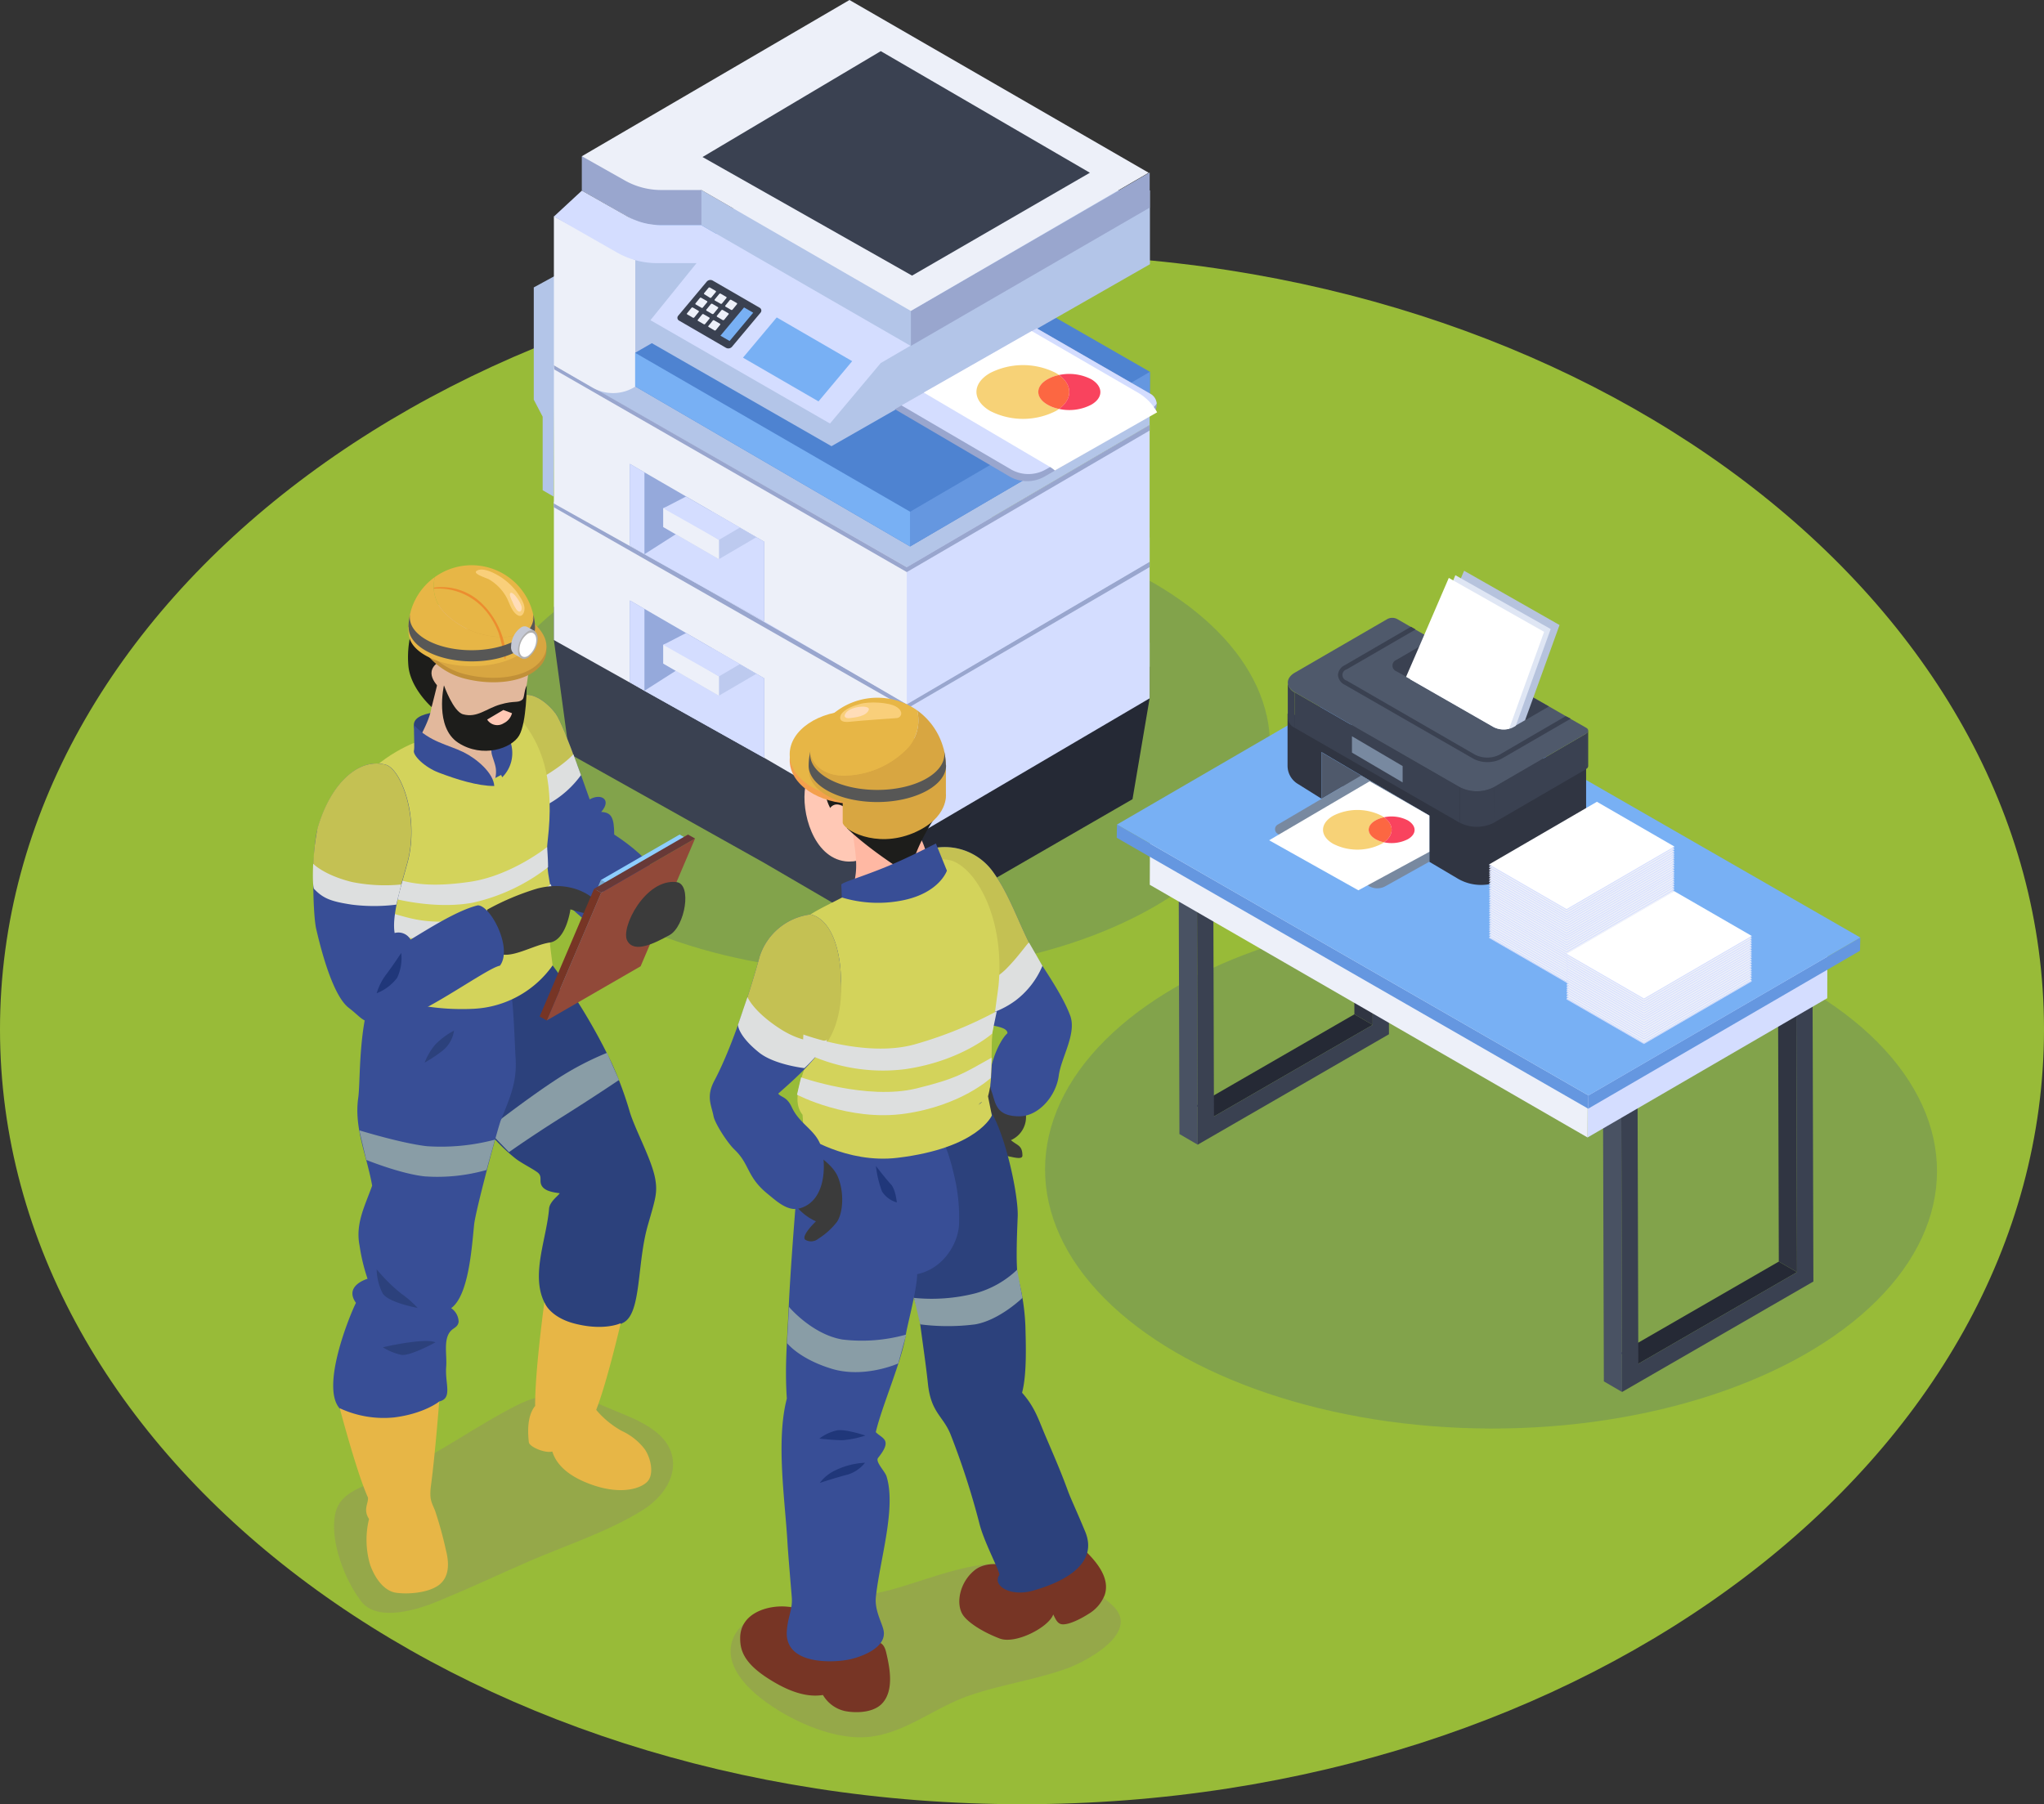 <svg xmlns="http://www.w3.org/2000/svg" viewBox="0 0 386 340.8"><rect x="0" y="0" width="386" height="340.8" fill="#333333" stroke="none"/><defs><style>.cls-1{isolation:isolate;}.cls-2{fill:#98bb38;}.cls-3{mix-blend-mode:multiply;opacity:0.18;}.cls-4{fill:#1a3aa0;}.cls-5{fill:#b3c5e8;}.cls-6{fill:#252935;}.cls-7{fill:#3a4151;}.cls-8{fill:#d4ddff;}.cls-9{fill:#edf0f9;}.cls-10{fill:#95a9db;}.cls-11{fill:#bdcaef;}.cls-12{fill:#99a6ce;}.cls-13{fill:#4e83d1;}.cls-14{fill:#78b0f4;}.cls-15{fill:#6597e0;}.cls-16{fill:#fff;}.cls-17{fill:#f7d277;}.cls-18{fill:#fc6742;}.cls-19{fill:#f9435e;}.cls-20{fill:#8e7b72;opacity:0.3;}.cls-21{fill:#3b3b3b;}.cls-22{fill:#773525;}.cls-23{fill:#384e96;}.cls-24{fill:#c4c153;}.cls-25{fill:#dddfdf;}.cls-26{fill:#ffc8b5;}.cls-27{fill:#ffb8a3;}.cls-28{fill:#1d1d1b;}.cls-29{fill:#d3d35b;}.cls-30{fill:#2c417c;}.cls-31{fill:#899da6;}.cls-32{fill:#20377a;}.cls-33{fill:#d8a641;}.cls-34{fill:#f4a04d;}.cls-35{fill:#e7b646;}.cls-36{fill:#575756;}.cls-37{fill:#f9cf7a;}.cls-38{fill:#ffddb8;}.cls-39{fill:#2d427a;}.cls-40{fill:#e2b89c;}.cls-41{fill:#c19038;}.cls-42{fill:#ec8d2f;}.cls-43{fill:#ff8212;}.cls-44{fill:#c5c9d5;}.cls-45{fill:#b1b1b2;}.cls-46{fill:#78a8cd;}.cls-47{fill:#8eceff;}.cls-48{fill:#914939;}.cls-49{fill:#683937;}.cls-50{fill:#303542;}.cls-51{fill:#d61313;}.cls-52{fill:#495263;}.cls-53{fill:#dc0505;}.cls-54{fill:#4f596b;}.cls-55{fill:#7889a0;}.cls-56{fill:#b6c3dd;}.cls-57{fill:#dfe6f4;}</style></defs><g class="cls-1"><g id="Capa_2" data-name="Capa 2"><g id="Capa_1-2" data-name="Capa 1"><path class="cls-2" d="M193,340.8C86.42,340.8,0,275.27,0,194.43S86.42,48.05,193,48.05s193,65.54,193,146.38S299.59,340.8,193,340.8"></path><g class="cls-3"><ellipse class="cls-4" cx="165.37" cy="140.64" rx="43.14" ry="74.47" transform="translate(24.27 305.61) rotate(-89.84)"></ellipse></g><polygon class="cls-5" points="104.88 52.06 100.8 54.29 100.8 75.49 102.48 78.71 102.48 92.6 104.53 93.79 104.88 52.06"></polygon><polygon class="cls-6" points="217.1 125.93 217.1 131.91 213.87 150.96 168.55 177.13 171.24 158.63 171.24 152.78 217.1 125.93"></polygon><polygon class="cls-7" points="171.24 151.55 171.24 158.85 168.55 177.13 144.31 162.99 107.5 142.37 104.6 120.9 104.6 114.6 171.24 151.55"></polygon><polygon class="cls-8" points="115.88 121.13 171.24 152.78 217.1 125.93 217.1 121.4 116.65 108.59 115.88 121.13"></polygon><polygon class="cls-8" points="217.1 106.08 217.1 131.91 171.24 158.85 171.24 132.93 217.1 106.08"></polygon><polygon class="cls-9" points="171.24 131.7 171.24 158.85 144.31 143.14 104.6 120.9 104.6 94.75 171.24 131.7"></polygon><polygon class="cls-8" points="115.88 101.28 171.24 132.93 217.1 106.08 217.1 101.55 116.65 88.75 115.88 101.28"></polygon><polygon class="cls-10" points="144.31 128.12 144.31 143.14 121.7 130.48 118.95 128.86 118.95 113.42 121.7 115.01 144.31 128.12"></polygon><polygon class="cls-8" points="121.7 115.01 121.7 130.48 118.95 128.86 118.95 113.42 121.7 115.01"></polygon><polygon class="cls-8" points="121.7 130.48 134.39 122.38 144.31 128.12 144.31 143.14 121.7 130.48"></polygon><polygon class="cls-11" points="142.83 127.28 135.78 131.4 135.75 131.42 125.25 125.34 125.25 121.81 127.63 122.86 135.26 126.22 139.7 125.46 142.83 127.28"></polygon><polygon class="cls-9" points="135.78 127.76 135.78 131.4 135.75 131.42 125.25 125.34 125.25 121.81 125.59 121.63 127.63 122.86 135.78 127.76"></polygon><polygon class="cls-8" points="139.7 125.46 135.78 127.76 125.25 121.81 125.59 121.63 129.55 119.58 139.7 125.46"></polygon><polygon class="cls-12" points="104.6 94.75 171.24 132.93 217.1 106.08 217.1 107.12 171.25 133.86 104.56 95.8 104.6 94.75"></polygon><polygon class="cls-8" points="217.1 80.29 217.1 106.12 171.24 133.05 171.24 107.14 217.1 80.29"></polygon><polygon class="cls-9" points="171.24 105.91 171.24 133.05 144.31 117.35 104.6 95.11 104.6 68.96 171.24 105.91"></polygon><polygon class="cls-5" points="109.45 71.81 171.24 107.14 217.1 80.29 217.1 75.76 116.65 62.95 109.45 71.81"></polygon><polygon class="cls-10" points="144.31 102.32 144.31 117.35 121.7 104.69 118.95 103.06 118.95 87.62 121.7 89.22 144.31 102.32"></polygon><polygon class="cls-8" points="121.7 89.22 121.7 104.69 118.95 103.06 118.95 87.62 121.7 89.22"></polygon><polygon class="cls-8" points="121.7 104.69 134.39 96.59 144.31 102.32 144.31 117.35 121.7 104.69"></polygon><polygon class="cls-11" points="142.83 101.48 135.78 105.61 135.75 105.62 125.25 99.55 125.25 96.02 127.63 97.07 135.26 100.43 139.7 99.67 142.83 101.48"></polygon><polygon class="cls-9" points="135.78 101.97 135.78 105.61 135.75 105.62 125.25 99.55 125.25 96.02 125.59 95.84 127.63 97.07 135.78 101.97"></polygon><polygon class="cls-8" points="139.7 99.67 135.78 101.97 125.25 96.02 125.59 95.84 129.55 93.79 139.7 99.67"></polygon><polygon class="cls-12" points="104.6 68.96 171.24 107.14 217.1 80.29 217.1 81.33 171.25 108.06 104.67 69.79 104.6 68.96"></polygon><polygon class="cls-13" points="217.16 70.23 217.1 76.75 171.87 103.22 119.94 72.98 119.94 38.1 184.51 51.48 217.16 70.23"></polygon><polygon class="cls-5" points="143.87 52.85 119.94 66.64 119.94 42.29 143.87 52.85"></polygon><polygon class="cls-5" points="122.83 60.44 122.83 64.67 157.02 84.28 217.16 49.91 217.16 35.97 140.79 35.97 131.54 49.66 122.83 60.44"></polygon><path class="cls-9" d="M104.6,40.86V69l7.26,4.2a7.78,7.78,0,0,0,8-.11l.11-.07V49.12Z"></path><polygon class="cls-5" points="217.1 32.63 217.1 39.23 171.93 65.33 132.41 42.51 132.37 42.49 121.35 42.49 109.89 35.96 109.89 29.51 111.95 30.68 121.19 35.89 132.46 35.89 172.02 58.73 217.1 32.63"></polygon><path class="cls-12" d="M132.46,35.89v6.6l-.05,0,0,0h-8.19a10.71,10.71,0,0,1-5.3-1.4l-9-5.13V29.51Z"></path><polygon class="cls-12" points="172.02 58.73 172.02 65.33 217.1 39.23 217.1 32.63 172.02 58.73"></polygon><path class="cls-9" d="M109.88,29.51,118,34.09a13.94,13.94,0,0,0,6.86,1.8h7.59L172,58.73l44.92-26.1L160.42,0Z"></path><polygon class="cls-7" points="132.67 29.66 166.33 9.66 205.82 32.63 172.24 52.06 132.67 29.66"></polygon><path class="cls-8" d="M109.89,36l-5.29,4.9,11.92,6.8a15.25,15.25,0,0,0,7.55,2h7.47l-8.71,10.78L156.74,80l9.58-11.42,5.61-3.27L132.41,42.51h-7.72a12.81,12.81,0,0,1-6.25-1.66Z"></path><path class="cls-7" d="M137.1,65.7l-8.86-5.14a.6.6,0,0,1-.15-.94l5.4-6.45A.91.91,0,0,1,134.6,53l8.86,5.13a.61.61,0,0,1,.15.95l-5.4,6.45A.92.92,0,0,1,137.1,65.7Z"></path><polygon class="cls-14" points="154.57 75.82 140.31 67.56 146.68 59.96 160.93 68.22 154.57 75.82"></polygon><path class="cls-9" d="M134,56.2,133,55.58a.16.16,0,0,1,0-.24l.82-1a.23.23,0,0,1,.28,0l1.06.61a.16.16,0,0,1,0,.24l-.82,1A.23.23,0,0,1,134,56.2Z"></path><path class="cls-9" d="M136.09,57.38,135,56.77a.15.15,0,0,1,0-.24l.82-1a.22.22,0,0,1,.27-.06l1.07.62a.15.15,0,0,1,0,.23l-.81,1A.23.23,0,0,1,136.09,57.38Z"></path><path class="cls-9" d="M138.08,58.54,137,57.92a.15.15,0,0,1,0-.23l.81-1a.23.23,0,0,1,.28-.05l1.06.61a.16.16,0,0,1,0,.24l-.82,1A.23.23,0,0,1,138.08,58.54Z"></path><path class="cls-9" d="M132.44,58.12l-1.07-.62a.15.15,0,0,1,0-.23l.81-1a.23.23,0,0,1,.28,0l1.06.61a.15.15,0,0,1,0,.24l-.82,1A.22.22,0,0,1,132.44,58.12Z"></path><path class="cls-9" d="M134.48,59.3l-1.06-.61a.16.16,0,0,1,0-.24l.82-1a.23.23,0,0,1,.28-.06l1.06.62a.16.16,0,0,1,0,.24l-.82,1A.23.23,0,0,1,134.48,59.3Z"></path><path class="cls-9" d="M136.48,60.46l-1.07-.62a.15.15,0,0,1,0-.23l.81-1a.23.23,0,0,1,.28-.05l1.06.62a.14.14,0,0,1,0,.23l-.81,1A.25.25,0,0,1,136.48,60.46Z"></path><path class="cls-9" d="M130.83,60l-1.06-.62a.14.14,0,0,1,0-.23l.81-1a.23.23,0,0,1,.28-.05l1.07.62a.15.15,0,0,1,0,.23l-.81,1A.23.23,0,0,1,130.83,60Z"></path><path class="cls-9" d="M132.87,61.22l-1.06-.61a.16.16,0,0,1,0-.24l.81-1a.23.23,0,0,1,.28,0l1.06.61a.16.16,0,0,1,0,.24l-.82,1A.22.22,0,0,1,132.87,61.22Z"></path><path class="cls-9" d="M134.87,62.38l-1.06-.62a.14.14,0,0,1,0-.23l.81-1a.23.23,0,0,1,.28,0l1.07.62a.15.15,0,0,1,0,.23l-.81,1A.23.23,0,0,1,134.87,62.38Z"></path><polygon class="cls-14" points="137.78 64.41 136.05 63.41 140.51 58.07 142.24 59.07 137.78 64.41"></polygon><polygon class="cls-15" points="171.87 103.22 171.87 96.66 217.16 70.23 217.16 76.75 171.87 103.22"></polygon><polygon class="cls-14" points="171.87 96.66 119.94 66.64 119.94 72.98 171.87 103.22 171.87 96.66"></polygon><path class="cls-12" d="M217.27,78.46,197.29,90a6.64,6.64,0,0,1-6.65,0L169,77.3l1.28-.73L195.75,62,217.27,74.4a2.35,2.35,0,0,1,0,4.06Z"></path><path class="cls-8" d="M218.43,76.21a2.31,2.31,0,0,1-.89.92l-20,11.52a6.62,6.62,0,0,1-6.65,0L170.23,76.57,195.75,62,217.27,74.4A2.33,2.33,0,0,1,218.43,76.21Z"></path><path class="cls-16" d="M218.52,77.88l-19.31,11a6.31,6.31,0,0,0-1-.73l-23.76-14,20.38-11.62,20.07,11.64A9.67,9.67,0,0,1,218.52,77.88Z"></path><path class="cls-17" d="M200,77.24a5.16,5.16,0,0,1-.6.39,13.64,13.64,0,0,1-12.41,0c-3.44-2-3.47-5.2,0-7.18a13.71,13.71,0,0,1,12.41,0c.21.12.41.25.61.39a7,7,0,0,0-2.19.8c-2.29,1.32-2.27,3.48,0,4.8A6.74,6.74,0,0,0,200,77.24Z"></path><path class="cls-18" d="M200,77.24a6.74,6.74,0,0,1-2.19-.8c-2.3-1.32-2.32-3.48,0-4.8a7,7,0,0,1,2.19-.8C202.57,72.7,202.59,75.38,200,77.24Z"></path><path class="cls-19" d="M206.09,76.44a9,9,0,0,1-6.11.8c2.61-1.86,2.59-4.54,0-6.4a9.11,9.11,0,0,1,6.11.8C208.36,73,208.38,75.12,206.09,76.44Z"></path><path class="cls-20" d="M145.33,304.28c7.13-1.81,16.87-2.19,23.94-4.27,7.82-2.3,15.21-5.53,23.55-4.59a29.6,29.6,0,0,1,17.37,7.93c5.36,5.19-5.59,10.69-8.68,11.8-6.09,2.19-12.56,3.07-18.67,5.2-6.34,2.22-11.89,7-18.71,7.73-6.27.67-13.89-2.67-18.95-6.2C133.3,313.6,138.09,306.12,145.33,304.28Z"></path><path class="cls-21" d="M188.75,203.43s-4.1,3.58-3.9,7.22,2.63,7.25,4.35,7.52,3.86,1.05,3.88.12c0-2-1-1.89-2.17-2.93a4.77,4.77,0,0,0,2.77-5.25C193.28,206.83,188.75,203.43,188.75,203.43Z"></path><path class="cls-22" d="M167.37,312.21c-.33-1.43-.9-2.27-2.68-2.09-.19,0-3.78.8-5.53,1.38-2.3-3.91-5.62-7.53-10.38-8-3.7-.4-9.07,1.18-9,6,0,2.25.75,4.61,5.14,7.46,3.16,2.05,6.91,3.8,10.49,3.21a6.44,6.44,0,0,0,4,3c1.39.33,5.12.63,7.08-1.3C169,319.34,167.94,314.69,167.37,312.21Z"></path><path class="cls-22" d="M204.61,292.62c-.09-.28-12.35,4.17-12.41,4.26-2.16-1.7-6.06-2-8.17-.26-2.73,2.21-3.53,6.06-2.32,8.22.89,1.57,3.89,3.45,7.07,4.66,3,1.15,9.28-2.13,10.12-4.54.4.76.75,1.8,1.72,1.86,1.41.09,3.78-1.21,5-2a7.14,7.14,0,0,0,3-3.55C209.71,298,206.94,294.82,204.61,292.62Z"></path><path class="cls-23" d="M202.11,191.87c-1.23-3.36-4-7.48-5.93-10.47-3.46-5.5-5-11.82-8.87-17a11.21,11.21,0,0,0-12.81-3.69c-.41,1.07-.83,2.14-1.18,3.24,0,.12-.06.23-.1.36A104.09,104.09,0,0,1,178.53,181c1.05,4.54,2.57,9.1,6.48,12,1.12.82,5.26.67,5.24,2.18-1.5,1.24-4.35,7.27-2.94,11.14.71,2,.72,4.54,5.18,4.54,3.69,0,6.95-3.87,7.45-7.67C200.39,199.77,203.35,195.26,202.11,191.87Z"></path><path class="cls-24" d="M196.18,181.4c-3.46-5.5-5-11.82-8.87-17a11.21,11.21,0,0,0-12.81-3.69c-.41,1.07-.83,2.14-1.18,3.24,0,.12-.06.23-.1.36A104.09,104.09,0,0,1,178.53,181c1.05,4.54,2.57,9.1,6.48,12"></path><path class="cls-25" d="M183.53,187.33s4.52-2.34,6.42-4.25c2.57-2.57,4.26-5.24,4.4-5s2.51,4.36,2.51,4.36a16,16,0,0,1-5,6.49,16.58,16.58,0,0,1-5.91,2.8Z"></path><path class="cls-26" d="M174.76,146.79c.5-5.46-3-7.47-7-7.37-3.24-1.43-8.28-2.54-11.47-.6-2.83,1.72-3.68,6.71-4.2,9.69-.87,4.91,1.52,13.41,7.5,14.18,4.23.55,7.87-3.26,11.05-6.07C173.46,154.09,174.43,150.48,174.76,146.79Z"></path><path class="cls-27" d="M156.72,170.83c3.13,3.68,6.36,6,12.06,5.88,6.74-.16,11.94-4.22,12.21-10.58-.29-.07-.57-.15-.83-.24a8.31,8.31,0,0,1-4.61-3.36c-.9-1.57-1.08-4.23-2.7-5.17a.42.42,0,0,0,0-.16c.15-2.08-2.15-3.26-3.95-3.42a9,9,0,0,0-3.86.73c-1.05.39-2.47.62-3,1.68a.24.24,0,0,0,0,.28.41.41,0,0,1,0,.09.19.19,0,0,0-.2.05c-.28-.3-.9-.21-.84.29.31,2.81,1,5.85.52,8.68C161.07,168.77,159.24,169.91,156.72,170.83Z"></path><path class="cls-28" d="M175.77,144.65c.42-8.31-15.44-7.53-20.7-4.62-.2-.52-3,4.46-2.14,6.73.38.94,1.68,3.14,3,3.43a8.32,8.32,0,0,0,1.63,3.62c3.17,4.16,10.1,8.88,14.09,11.41a35.41,35.41,0,0,1,4.53-10.2,9.28,9.28,0,0,0,1.87-5A6.75,6.75,0,0,0,175.77,144.65Z"></path><path class="cls-29" d="M180.16,162.74c-4.89-2.15-17.18,4.7-21.19,6.82-5.06,2.67-9.94,4.43-10.36,9.57-.23,2.9,1.62,3.71,2.57,6.27,1.38,3.77,1.23,8.2,1.57,12.25.29,3.4-4,9.48-1.19,12.92,1.2,1.48,5.1,4.51,7.25,5.15a55.23,55.23,0,0,0,13,1.46c4.53-.12,9.87-1.7,12.85-5.75a11.65,11.65,0,0,0,1.91-4.32c.79-2.7.64-5.66.73-10.11.05-2.41,1.17-9.82,1.27-10.85C189.71,174.19,184.91,164.83,180.16,162.74Z"></path><path class="cls-30" d="M201.64,281.54c-1.28-3.54-2.8-7-4.28-10.47-1.27-3-1.94-5.28-4.35-8,.93-3.44.72-9.22.63-12.62a41.28,41.28,0,0,0-1.35-8.94c-.56-2.28-.16-10-.1-11.77.15-4.6-3-18.6-6.35-21.4-1.52-1.29-2.45,6.12-4.26,6.56-3.81.91-7.6,1.89-11.39,2.83a1,1,0,0,0-.7,1,.51.51,0,0,0-.17.36c-.44,6.55-.45,13.46,1.24,19.78,1,3.88,2.69,7.21,3.22,11.29.49,3.75,1.06,7.51,1.46,11.26.58,5.42,2.82,6,4.25,9.48a146.43,146.43,0,0,1,5.42,16.7c.81,3.44,3.63,8.61,3.84,9.88-1.44,1.86,1.82,4.22,6.24,3,6.24-1.73,12.45-5.2,9.93-11.2C203.17,285.06,202.22,283.13,201.64,281.54Z"></path><path class="cls-31" d="M172.6,245.16a33.36,33.36,0,0,0,11.58-.86,18.39,18.39,0,0,0,7.9-4.46l1,5.32s-4.28,4.18-8.9,5a40.78,40.78,0,0,1-10.4,0Z"></path><path class="cls-23" d="M180.66,224.35c-.26-1.68-1.55-7.27-2.6-8.62-13.59,2.69-26.45-2.46-26.46-2.36-.26.33-2.24,23.88-2.65,33.5-.27,6.23-.78,11.1-.36,17.31-2.1,8.07-.3,19.42.13,27.38.11,1.9.67,8.47.8,10.08.2,2.43-.73,3.57-.93,6.46-.43,6.34,8.45,6,11.61,5.4,2.12-.42,6.78-2,6.72-5,0-1.51-1.83-4-1.51-6.89.75-7,3.88-16.79,2-22.76-.33-1-2.17-2.74-1.58-3.48,2.82-3.5.76-3.6-.44-4.85,1.17-5,4.89-13.36,5.68-18.46.28-1.81,2.13-8.61,2.13-11.38,4.84-1,7.7-5.64,7.91-9.35A34.25,34.25,0,0,0,180.66,224.35Z"></path><path class="cls-29" d="M151.56,210.57l.25,3.83s8,5.46,17.68,4.3c15.22-1.83,17.82-8,17.82-8l-.73-3.61s-5.59,6.25-17.15,7.27C161.19,215.1,151.56,210.57,151.56,210.57Z"></path><path class="cls-21" d="M152.75,217.18c.1.14,4.28,2.27,5.47,5.09s1.05,6.63-.13,8.49a13.64,13.64,0,0,1-3.56,3.23,2.14,2.14,0,0,1-2.44.2c-.92-.73,2-3.49,2-3.49a10.09,10.09,0,0,1-5.54-6.27C147.28,219.82,152.75,217.18,152.75,217.18Z"></path><path class="cls-23" d="M149.52,209.13c-.93-2-1.92-1.77-2.56-2.55,7.16-6.33,11.85-10.81,11.85-21.22,0-5.81-1.77-11.68-5.74-12.63a11.6,11.6,0,0,0-9.63,8c-.9,3.39-4.64,16.1-8.55,23.43-1.58,3-.55,4.56-.13,6.72.26,1.32,2.59,5,4,6.32,2.86,2.76,2.24,5.09,6.2,8.31,1.62,1.32,3.73,3.32,5.93,2.77,4.76-1.2,5.17-7.39,4.35-11.08S151.12,212.61,149.52,209.13Z"></path><path class="cls-24" d="M154.76,198.64c4.86-4.85,4.05-13.28,4.05-13.28,0-5.81-1.77-11.68-5.74-12.63a11.6,11.6,0,0,0-9.63,8c-.45,1.69-1.61,5.72-3.15,10.23"></path><path class="cls-23" d="M158.88,167.07c.59-.62,5.44-1.85,11.7-4.74,3.23-1.49,6.16-3,6.16-3l2.08,5.13s-1.32,4-7.85,5.5a23.47,23.47,0,0,1-12-.44Z"></path><path class="cls-25" d="M141.16,188.33s1,2.62,6,5.9c4.18,2.75,7.66,2.79,9.06,2.19a17.79,17.79,0,0,1-2.69,3.7c-.9,1-1.63,1.64-1.63,1.64s-5.76-.64-8.62-3c-3.92-3.16-3.92-5.17-3.92-5.17Z"></path><path class="cls-32" d="M165.41,220.24a19.85,19.85,0,0,0,1.16,4.83,4.94,4.94,0,0,0,2.79,2.06s-.22-2.48-1.13-3.44S165.41,220.24,165.41,220.24Z"></path><path class="cls-32" d="M154.81,280.11s1.94-.65,4.75-1.44a6.57,6.57,0,0,0,3.79-2.37,14.48,14.48,0,0,0-5.53,1.4A7.85,7.85,0,0,0,154.81,280.11Z"></path><path class="cls-32" d="M163.43,271.16s-3.56-1.19-5.24-1a8.52,8.52,0,0,0-3.46,1.58s2.67.3,4.35.3A18.08,18.08,0,0,0,163.43,271.16Z"></path><path class="cls-31" d="M149,246.87s4.39,5.22,10.13,6.16a31,31,0,0,0,12-.94l-1.51,5.46s-6.4,2.87-12.55,1-8.44-4.85-8.44-4.85Z"></path><path class="cls-26" d="M156.21,153.76s.71-3,3.29-1.28-.62,5.55-.62,5.55Z"></path><path class="cls-33" d="M159.14,150.7v4.66c0,1.28,6.13,5,13.33,2,6.78-2.87,6.16-7.41,6.16-7.41v-5.33Z"></path><path class="cls-34" d="M173.48,143.6c0,4.54-5.45,8.23-12.18,8.23s-12.17-3.69-12.17-8.23,5.45-8.23,12.17-8.23S173.48,139.05,173.48,143.6Z"></path><path class="cls-35" d="M173.48,142.47c0,4.54-5.45,8.23-12.18,8.23s-12.17-3.69-12.17-8.23,5.45-8.23,12.17-8.23S173.48,137.92,173.48,142.47Z"></path><path class="cls-33" d="M173.2,134.18a7.73,7.73,0,0,1-1.91,7.25,16.93,16.93,0,0,1-11.85,5.07c-3.21.06-6-1.59-6.46-4.46a13.27,13.27,0,0,0-.28,2.69c0,.16.05,1,.11,1.37h0c.46,3.57,6,6.38,12.85,6.38s12.4-2.81,12.85-6.38h0a6.42,6.42,0,0,0,.11-1.37A13,13,0,0,0,173.2,134.18Z"></path><path class="cls-35" d="M159.44,146.5a16.93,16.93,0,0,0,11.85-5.07,7.73,7.73,0,0,0,1.91-7.25A13,13,0,0,0,153,142C153.46,144.91,156.23,146.56,159.44,146.5Z"></path><path class="cls-36" d="M178.61,144.31h0a11.93,11.93,0,0,0-.49-3.07h0a3.71,3.71,0,0,1,.22,1.23c0,3.73-5.67,6.74-12.67,6.74s-12.68-3-12.68-6.74a3.18,3.18,0,0,1,.06-.62,12.87,12.87,0,0,0-.34,2.89s0,0,0,0c.14,3.75,5.88,6.76,12.95,6.76s13-3.09,13-6.9C178.63,144.52,178.62,144.41,178.61,144.31Z"></path><path class="cls-37" d="M169.19,133.46c-1.38-.8-5-1-6.8-.48-1.09.31-2.77.86-3.5,1.89-.19.26-.85,1.72,1.54,1.47,2.8-.29,6-.48,8.91-.7C170.18,135.58,170.81,134.4,169.19,133.46Z"></path><path class="cls-38" d="M159.75,134.64c-.64.83.08,1.12.8,1,1.06-.13,3.06-.36,3.51-1.54C164.46,133.1,160.75,133.34,159.75,134.64Z"></path><path class="cls-25" d="M151.72,195.41s12.09,4.53,21.34,1.77A77,77,0,0,0,188.24,191l-.88,4.24s-5.78,5.18-16.44,6.72a33.84,33.84,0,0,1-19.4-3.35Z"></path><path class="cls-25" d="M151.28,203.5s12.4,4.38,21.78,2.1c7.66-1.88,8.77-2.79,14.21-5.82l-.17,3.84s-5.52,5.2-16.18,6.74-20.41-3.58-20.41-3.58Z"></path><path class="cls-20" d="M126.68,274.18c-1.68-4.71-8.27-6.67-12.37-8.47-6-2.66-10.77-3.28-16.82-.21-7.19,3.65-13.81,8.49-21.08,12-6.47,3.16-12.3,3.55-13.17,8.79-.84,5,1.79,11.94,4.88,16.09s10.78,1.68,14.79,0c7.2-3,9.93-4.38,17.09-7.51,7-3,14.74-5.53,21.21-9.52C124.93,283.08,128.32,278.79,126.68,274.18Z"></path><path class="cls-39" d="M82.21,134.53c-1.47.22-4.08.7-4.06,2.43s2.39,3.57,2.39,3.57S82.44,136.31,82.21,134.53Z"></path><path class="cls-23" d="M91,143.84c.69-4.42,3.43-9.69,7.24-12.22,1.82-1.21,4.84.71,6.69,3.17,1.34,1.8,4.79,11.59,6.43,16.21,2.11-1.22,4.25,0,2.17,2.37,1.88.08,2.46,1,2.46,4.27,3.11,2,6.94,5.15,7.92,7.55,1.25,3,1.53,6.38-2,7.87-3.75,1.58-7.73,3.42-10.57,1.38-4.64-3.35-8.12-7.82-12.25-13.93C96.05,156,90.14,149.33,91,143.84Z"></path><path class="cls-24" d="M99.27,156.9c-1.19-1.76-3-.23-4.46-2.45-2.33-3.47-4.33-7.26-3.81-10.61.69-4.42,3.43-9.69,7.24-12.22,1.82-1.21,4.84.71,6.69,3.17.84,1.13,2.5,5.38,4,9.54"></path><path class="cls-25" d="M108.27,142.48l1.45,3.93a18.91,18.91,0,0,1-5.92,5.32c-4,2.32-4.86,2.13-4.86,2.13l-1.3-4.38S105.2,145.81,108.27,142.48Z"></path><path class="cls-30" d="M87.54,190.11c3.24-4.41,16.6-8.06,16.82-7.75a110.37,110.37,0,0,1,11.2,18.54,69.05,69.05,0,0,1,3.41,9.26c1.11,3.51,4.13,8.93,4.77,12.54.46,2.63,0,3.86-1.41,8.78-2.07,7.25-1.18,16.52-4.58,18.34-.35.18-5.84,3-8.59,1.93A10.08,10.08,0,0,1,102.8,246c-2.58-5.22.43-12,.89-17.7.11-1.36,1.88-2.54,2-2.91-1.1-.15-2.76-.36-3.37-1.39s.28-1.85-1-2.68c-1-.7-3-1.71-4-2.51a32.13,32.13,0,0,1-9.81-13.11C85.74,201,84.27,194.55,87.54,190.11Z"></path><path class="cls-31" d="M116.9,204s-4.84,3.27-10.78,7-10,6.63-10,6.63L92,213.38s7.19-5.61,12.63-9.19a56.05,56.05,0,0,1,10-5.32Z"></path><path class="cls-23" d="M67.22,246.1c-1.83-2.56.5-4,2.19-4.55a35.58,35.58,0,0,1-1.51-6.28c-.81-4.12,1-7.45,2.38-11.31-1-5.68-3.45-10.86-2.63-16.58.45-3.18-.05-12.45,2.61-20.15,1.09-3.15,25.68-3,26.1-.88.64,3.23.79,9.74,1,13.37.32,4.59-1,7.51-2.77,11.86-.53,1.3-4.76,17-5.05,19.71-.44,4.24-1,13.4-4.34,15.81a3.2,3.2,0,0,1,1.41,2.6c-.16,1-.93,1.09-1.51,1.73-1.42,1.59-.66,4.54-.84,6.73-.26,3.19,1.28,6-1.35,6.57-.27,3-11.37,10.34-18.78,1.3C60.49,261.87,66.15,248.2,67.22,246.1Z"></path><path class="cls-29" d="M66.17,151.1c2.57-6.66,10.89-10.48,12.7-11,1.19-.55,17.69-3.27,19.91-3.69,4.15,5.27,5.82,12.1,4.68,22.07-.62,5.35.41,7.6,1.14,12.94.38,2.7.16,5.67-.78,6.72-.21,3.15-5.93,11-18.31,11.82-3.87.27-14.48-5.38-15.25-6.81-1.47-2.73-4.38-10.41-4.81-14.63C64.81,162.27,63.82,157.14,66.17,151.1Z"></path><path class="cls-25" d="M104,167s-6.33,5.45-14.19,6.58c-10.47,1.5-13-.64-17.43-1.42a9.56,9.56,0,0,0,.24,3.77s9.22,3.13,17.77,1.59a35,35,0,0,0,14.14-6.79C104.93,169.64,104,167,104,167Z"></path><path class="cls-25" d="M103.32,160s-6.8,5.46-14.66,6.58c-10.47,1.5-13-.64-17.43-1.41a9.8,9.8,0,0,0,.24,3.77s9.22,3.12,17.77,1.58a35.92,35.92,0,0,0,14.26-6.71C103.5,162.25,103.32,160,103.32,160Z"></path><path class="cls-40" d="M93.8,136.92c.84,3,3.27,6.38,1,9.37-2.68,3.58-7.85-.87-10.59-2.32a25.07,25.07,0,0,1-5.37-3.91c1.09-1.93,2.48-4.69,2.64-6.5A23.49,23.49,0,0,1,83,127.64s6.65,2,10.73,5.27A7.63,7.63,0,0,0,93.8,136.92Z"></path><path class="cls-40" d="M84.29,113.52c3.49-1.51,8.11-1.74,11.25.73A11.28,11.28,0,0,1,99,120a9.8,9.8,0,0,1,1,3.86,43.7,43.7,0,0,1-1.08,8.3c-.36,1.87-2.26,2.49-3.64,3.44-3.51,2.39-7.47-.11-10.44-2.2-3.23-2.28-6.74-5.17-7.26-9.36C77,119.36,80.16,115.31,84.29,113.52Z"></path><path class="cls-28" d="M89.24,120.83s-.95,5.91-6.29,6.81c-.36,1.73-1.44,5.92-1.44,5.92s-4-3.51-4.39-7.79a19.09,19.09,0,0,1,.42-5.93Z"></path><path class="cls-40" d="M85.51,127.42s-1-4.08-3.27-1.9,1.3,4.89,1.3,4.89Z"></path><path class="cls-41" d="M97.27,116s5.07,2.61,5.82,6h.1V123h0a4.5,4.5,0,0,1-1.4,3.05c-2.53,2.68-8.2,3.54-13.72,2.21a13.5,13.5,0,0,1-8-5.36Z"></path><path class="cls-33" d="M101.78,125.21c-2.53,2.68-8.2,3.53-13.72,2.2a13.46,13.46,0,0,1-8-5.35l17.25-6.83S106.66,120,101.78,125.21Z"></path><path class="cls-35" d="M82.12,109a7.13,7.13,0,0,0,1.75,6.67,15.51,15.51,0,0,0,10.91,4.66c3,.06,5.51-1.46,6-4.1a11.92,11.92,0,0,1,.26,2.48c0,.15,0,.9-.1,1.26h0c-.42,3.28-5.56,5.87-11.84,5.87S77.64,123.24,77.22,120h0a6,6,0,0,1-.1-1.26A11.89,11.89,0,0,1,82.12,109Z"></path><path class="cls-35" d="M94.78,120.32a15.51,15.51,0,0,1-10.91-4.66A7.13,7.13,0,0,1,82.12,109a11.92,11.92,0,0,1,18.61,7.23C100.29,118.86,97.74,120.38,94.78,120.32Z"></path><path class="cls-42" d="M81.94,111a10.85,10.85,0,0,1,9.31,3.25c2.49,2.48,4.44,6.59,4.21,10.17a.07.07,0,0,1-.14,0,39.69,39.69,0,0,0-1.14-4.79,14.17,14.17,0,0,0-3-4.87A11.71,11.71,0,0,0,82,111.19C81.88,111.19,81.86,111.05,81.94,111Z"></path><path class="cls-37" d="M90,107.84c.6-.43,1.67-.28,2.83.22a12.15,12.15,0,0,1,4.77,3.76c.67,1,1.62,2.25,1.42,3.48-.11.7-.54,1.3-1.25.91-1.05-.58-1.53-2.16-2-3.15a8.9,8.9,0,0,0-3.42-3.62C91.82,109.15,89.22,108.39,90,107.84Z"></path><path class="cls-38" d="M96.44,112c.52-.28,2,1.91,2.07,2.74s-.53,1.09-1,.35a5.76,5.76,0,0,1-.7-1.35C96.65,113.41,96,112.18,96.44,112Z"></path><path class="cls-43" d="M100.68,116c0-.13-.05-.24-.07-.3C100.64,115.83,100.66,115.93,100.68,116Z"></path><path class="cls-43" d="M100.6,115.68v0a.07.07,0,0,0,0,0Z"></path><path class="cls-36" d="M77.13,118.31h0a11.19,11.19,0,0,1,.46-2.83h0a3.42,3.42,0,0,0-.2,1.14c0,3.43,5.23,6.2,11.67,6.2s11.67-2.77,11.67-6.2a3.68,3.68,0,0,0,0-.58,11.58,11.58,0,0,1,.31,2.67,0,0,0,0,1,0,0c-.12,3.44-5.41,6.22-11.93,6.22s-11.93-2.85-11.93-6.35A2.71,2.71,0,0,1,77.13,118.31Z"></path><path class="cls-44" d="M96.52,122.09a4.47,4.47,0,0,1,1.87-3.57,1.22,1.22,0,0,1,1.15-.12l1.37.77-.75,1.58a5,5,0,0,1-1,2l-.74,1.56-1.28-.75A1.61,1.61,0,0,1,96.52,122.09Z"></path><path class="cls-45" d="M99.68,119.26a4.5,4.5,0,0,0-1.87,3.57c0,1.38.84,2,1.87,1.42a4.5,4.5,0,0,0,1.87-3.57C101.55,119.3,100.71,118.67,99.68,119.26Z"></path><path class="cls-16" d="M99.68,119.7a3.78,3.78,0,0,0-1.59,3c0,1.17.71,1.71,1.59,1.21a3.81,3.81,0,0,0,1.59-3C101.27,119.73,100.56,119.19,99.68,119.7Z"></path><path class="cls-23" d="M94.23,136.92a11.21,11.21,0,0,1,2.09,3,6.61,6.61,0,0,1,.23,3.91A6.44,6.44,0,0,1,93.2,148a5.41,5.41,0,0,0,.45-2.67c-.07-1.06-.83-2.6-.84-3.29a10.93,10.93,0,0,0-1.62-4.65Z"></path><path class="cls-28" d="M99.47,129.46s0,7-1.43,9.47-6.93,4.32-11.48,1.39-2.72-10.86-2.72-10.86,1.77,5,3.63,5.47c2.65.71,4.3-1.07,7-1.86s3.29-.21,4.17-.91C99.07,131.79,98.89,130.69,99.47,129.46Z"></path><path class="cls-26" d="M95.05,134.11l1.64.61a2.94,2.94,0,0,1-1.56,1.89,2.25,2.25,0,0,1-3.13-.69Z"></path><path class="cls-35" d="M100.9,265.78c0-.07.1-.11.16-.18C101,259.12,102.8,246,102.8,246s1,2.78,5.66,4c5.63,1.47,8.76-.06,8.76-.06s-2.6,11.21-4.63,16.37a17,17,0,0,0,4.87,4,11.46,11.46,0,0,1,4.26,3.39c1.19,1.66,1.88,4.84.48,6.22s-5,2.31-9.9.71c-2.77-.91-6.86-2.75-8-6.45-1.34.39-4.34-.88-4.43-1.76C99.68,270.73,99.51,267.68,100.9,265.78Z"></path><path class="cls-35" d="M69.48,282.85C67.41,278.33,64.16,266,64.16,266a19.65,19.65,0,0,0,10.27,1.74c5.68-.71,8.51-3,8.51-3s-.75,9.84-1.55,15.85c-.37,2.82.2,3.25.81,4.88a74.16,74.16,0,0,1,2,7.28c.61,2.38.77,5.15-1.43,6.73-2,1.39-5.58,1.69-7.89,1.39-2.47-.32-4.19-3-5-5.36a16.55,16.55,0,0,1-.19-8.58C68.5,285.1,69.64,283.93,69.48,282.85Z"></path><path class="cls-21" d="M92,171.83a48.44,48.44,0,0,1,9.49-4c4.43-1.14,8.25-.07,10.7,2s.33,3-.83,2.85-3.64-.91-3.64-.91-.77,5.82-3.9,6.27S96.34,181.32,94,180,92,171.83,92,171.83Z"></path><path class="cls-29" d="M103.82,178.1l.54,4.26a19.44,19.44,0,0,1-14.89,8.19,44.32,44.32,0,0,1-19.21-3.32v-4.12s11.31,3,18.24,2.22C97.28,184.36,103.82,178.1,103.82,178.1Z"></path><path class="cls-23" d="M60,156.45c2.5-8.67,7.92-13.37,12.85-12,2.71.75,6.06,8.92,4.42,17.21-.6,3-3.45,10.66-2.74,14.58a2.63,2.63,0,0,1,3,1.24c3.17-1.89,8.7-5.48,12.7-6.47,2.43,0,6.65,8.13,4.18,11.4-2.29.37-13.64,8.75-18.75,10-7.11,1.68-6.55.44-9.75-2-2.82-2.1-5-9.76-6.17-14.83C59.05,172.88,58.8,160.48,60,156.45Z"></path><path class="cls-24" d="M59.15,166.23a44.27,44.27,0,0,1,.81-9.78c2.5-8.67,7.92-13.37,12.85-12,2.71.75,6.06,8.92,4.42,17.21-.32,1.58-1.26,4.47-2,7.42"></path><polygon class="cls-46" points="113.47 166.23 114.59 166.86 105.97 187.09 104.85 186.46 113.47 166.23"></polygon><polygon class="cls-47" points="129.46 158.27 128.34 157.64 113.47 166.23 114.59 166.86 129.46 158.27"></polygon><polygon class="cls-48" points="120.98 182.52 103.24 192.76 113.53 168.63 131.26 158.39 120.98 182.52"></polygon><polygon class="cls-22" points="112.19 167.88 113.53 168.63 103.24 192.76 101.91 192.01 112.19 167.88"></polygon><polygon class="cls-49" points="131.26 158.39 129.92 157.64 112.19 167.88 113.53 168.63 131.26 158.39"></polygon><path class="cls-29" d="M94.64,146.38a25.93,25.93,0,0,1,2,6.45,32.66,32.66,0,0,1,0,6.24l-3.43,1.44a30.86,30.86,0,0,0,0-6.94,25,25,0,0,0-2.13-5.34Z"></path><path class="cls-23" d="M78.17,141.76c.13-.42,0-2.73,0-4.8,3,3.22,6.45,3.69,9.36,5.12,2.42,1.19,5.67,3.9,5.81,6.39-3.18,0-7.12-1.25-10.46-2.52C80.14,144.92,77.91,142.64,78.17,141.76Z"></path><path class="cls-21" d="M127.75,166.62c3,.36,1.6,8.4-1.3,10s-6.69,3.51-8,1.07S121.89,165.92,127.75,166.62Z"></path><path class="cls-25" d="M75.77,167.07a31.58,31.58,0,0,1-9.32-.47c-5.32-1.32-7.31-3.45-7.31-3.45s-.19,3.86.15,4.73c1.74,1.84,3.21,2.4,7.16,3a33.76,33.76,0,0,0,8.39,0Z"></path><path class="cls-31" d="M93.46,215.27a39.65,39.65,0,0,1-12.81,1.24c-4.74-.52-12.8-3-12.8-3s1.32,5.59,1.32,5.59,6.54,2.65,11.06,3.11A34,34,0,0,0,91.88,221Z"></path><path class="cls-30" d="M82.23,253.56s-4.77,2.64-6.46,2.36a11,11,0,0,1-3.48-1.43S80.2,252.64,82.23,253.56Z"></path><path class="cls-30" d="M71.13,239.76a32,32,0,0,0,4.64,4.59,19.31,19.31,0,0,1,3.1,2.71s-5.47-1-6.58-2.71A10.37,10.37,0,0,1,71.13,239.76Z"></path><path class="cls-30" d="M85.74,194.68a5.93,5.93,0,0,1-2.26,3.86,28.43,28.43,0,0,1-3.29,2.18,12.05,12.05,0,0,1,2-3.4A14,14,0,0,1,85.74,194.68Z"></path><path class="cls-32" d="M75.77,180a8.72,8.72,0,0,1-.77,4.7,9,9,0,0,1-3.87,2.92,11.31,11.31,0,0,1,2-3.81C74.71,181.64,75.77,180,75.77,180Z"></path><g class="cls-3"><ellipse class="cls-4" cx="281.59" cy="221.07" rx="48.78" ry="84.22" transform="translate(59.72 502.03) rotate(-89.84)"></ellipse></g><g class="cls-1"><polygon class="cls-6" points="229.25 210.89 225.8 208.89 255.77 191.59 259.22 193.59 229.25 210.89"></polygon><polygon class="cls-50" points="259.22 193.59 255.77 191.59 255.62 138.63 259.07 140.63 259.22 193.59"></polygon><polygon class="cls-51" points="259.07 140.63 255.62 138.63 258.7 136.85 262.14 138.85 259.07 140.63"></polygon><polygon class="cls-51" points="226.02 159.71 222.57 157.71 225.65 155.93 229.1 157.93 226.02 159.71"></polygon><polygon class="cls-52" points="226.18 216.22 222.73 214.21 222.57 157.71 226.02 159.71 226.18 216.22"></polygon><polygon class="cls-7" points="262.14 138.85 262.3 195.36 226.18 216.22 226.02 159.71 229.1 157.93 229.25 210.89 259.22 193.59 259.07 140.63 262.14 138.85"></polygon></g><g class="cls-1"><polygon class="cls-6" points="309.39 257.61 305.94 255.6 335.92 238.3 339.36 240.3 309.39 257.61"></polygon><polygon class="cls-50" points="339.36 240.3 335.92 238.3 335.77 185.34 339.21 187.34 339.36 240.3"></polygon><polygon class="cls-51" points="339.21 187.34 335.77 185.34 338.84 183.56 342.29 185.56 339.21 187.34"></polygon><polygon class="cls-51" points="306.16 206.42 302.71 204.42 305.8 202.64 309.24 204.65 306.16 206.42"></polygon><polygon class="cls-52" points="306.32 262.93 302.88 260.93 302.71 204.42 306.16 206.42 306.32 262.93"></polygon><polygon class="cls-7" points="342.29 185.56 342.45 242.07 306.32 262.93 306.16 206.42 309.24 204.65 309.39 257.61 339.36 240.3 339.21 187.34 342.29 185.56"></polygon></g><g class="cls-1"><polygon class="cls-8" points="345.11 176.53 345.07 188.55 299.8 214.86 299.85 202.84 345.11 176.53"></polygon><polygon class="cls-9" points="299.85 202.84 299.8 214.86 217.13 167.13 217.18 155.11 299.85 202.84"></polygon><polygon class="cls-53" points="345.11 176.53 299.85 202.84 217.18 155.11 262.45 128.81 345.11 176.53"></polygon></g><g class="cls-1"><polygon class="cls-15" points="351.31 177.09 351.25 179.59 299.92 209.42 299.97 206.92 351.31 177.09"></polygon><polygon class="cls-15" points="299.97 206.92 299.92 209.42 210.89 158.25 210.94 155.75 299.97 206.92"></polygon><polygon class="cls-14" points="351.31 177.09 299.97 206.92 210.94 155.75 262.28 125.92 351.31 177.09"></polygon></g><path class="cls-50" d="M299.53,144.74v9.82a4.8,4.8,0,0,1-2.48,4.21l-13.15,7.3a8.7,8.7,0,0,1-8.61-.11l-5.36-3.17v-8.73l-20.37-12v8.81l-4.41-2.76a4,4,0,0,1-2-3.43v-9.88Z"></path><g class="cls-1"><path class="cls-7" d="M243.19,135.62v-6.71a2.28,2.28,0,0,0,1.34,1.88v6.71A2.26,2.26,0,0,1,243.19,135.62Z"></path><path class="cls-7" d="M299.92,138v6.71a.66.66,0,0,1-.38.54v-6.71A.66.66,0,0,0,299.92,138Z"></path><polygon class="cls-7" points="299.54 138.57 299.53 145.28 282.09 155.41 282.11 148.7 299.54 138.57"></polygon><polygon class="cls-7" points="275.67 148.7 275.66 155.41 244.53 137.5 244.54 130.79 275.67 148.7"></polygon><path class="cls-7" d="M282.11,148.7l0,6.71a7.11,7.11,0,0,1-6.43,0V148.7A7.1,7.1,0,0,0,282.11,148.7Z"></path><path class="cls-54" d="M299.54,138.57l-17.43,10.12a7.1,7.1,0,0,1-6.44,0l-31.13-17.91c-1.78-1-1.79-2.7,0-3.73L262,116.93a2,2,0,0,1,1.85,0l2.6,1.5.88.51,3.11,1.79,22.1,12.72,3.17,1.83.89.51,3,1.71C300.05,137.8,300.05,138.27,299.54,138.57Z"></path></g><polygon class="cls-54" points="269.93 154.06 269.93 162.79 269.93 158.29 253.46 148.61 249.56 150.9 249.56 142.09 269.93 154.06"></polygon><polygon class="cls-55" points="264.88 144.7 255.31 139.07 255.31 142.16 264.88 147.79 264.88 144.7"></polygon><path class="cls-55" d="M257.05,146.49l-15.7,9.24a1,1,0,0,0,0,1.8l17.2,9.86a3.15,3.15,0,0,0,3.09,0l8.28-4.62v-8.73Z"></path><path class="cls-7" d="M295.67,135.28l-12.52,7.29a5.17,5.17,0,0,1-4.57,0l-24.25-14a1.11,1.11,0,0,1,0-2.14l13-7.53-.88-.51-12.53,7.28a2.19,2.19,0,0,0-1.25,1.83,2.23,2.23,0,0,0,1.26,1.84l24.25,13.94a5.43,5.43,0,0,0,2.72.67,5.58,5.58,0,0,0,2.73-.67l13-7.53Z"></path><path class="cls-7" d="M292.5,133.45l-4.49,2.6-1.76,1-.42.24a3.43,3.43,0,0,1-.55.25l-.28.08a4.18,4.18,0,0,1-2.95-.33l-15.71-9-.81-.47-1.79-1a1.16,1.16,0,0,1,0-2.19l4.26-2.47,1.33-.79,1.07-.61.44.25,16.7,9.61.86.51,1.16.66Z"></path><path class="cls-56" d="M294.51,118.06l-4.95,13.7L288,136.05l-1.76,1-.42.24a3.43,3.43,0,0,1-.55.25l-.21-.13-17.13-9.76,2.9-6.7,4.64-10.77.43-1,.59-1.37Z"></path><path class="cls-57" d="M292.84,118.82,288.4,131.1l-2.15,6-.42.24a3.43,3.43,0,0,1-.55.25l-.28.08a4.18,4.18,0,0,1-2.95-.33l-15.71-9,3-6.95,5.08-11.74.42-1,1.08.61Z"></path><path class="cls-16" d="M291.6,119.35l-4.06,11.24-2.47,6.85-.07.21a4.18,4.18,0,0,1-2.95-.33l-15.71-9-.81-.47,2.47-5.69,5.6-13,.81.46,1.07.61Z"></path><polygon class="cls-16" points="258.65 147.58 239.67 158.72 256.52 168.17 269.93 160.9 269.93 154.06 258.65 147.58"></polygon><path class="cls-17" d="M261.36,159.1a2.79,2.79,0,0,1-.44.29,10.06,10.06,0,0,1-9.16,0c-2.54-1.46-2.56-3.83,0-5.3a10.13,10.13,0,0,1,9.16,0,3.46,3.46,0,0,1,.45.29,5.47,5.47,0,0,0-1.62.59c-1.68,1-1.67,2.56,0,3.54A5,5,0,0,0,261.36,159.1Z"></path><path class="cls-18" d="M261.36,159.1a5,5,0,0,1-1.61-.59c-1.7-1-1.71-2.56,0-3.54a5.47,5.47,0,0,1,1.62-.59C263.28,155.75,263.29,157.73,261.36,159.1Z"></path><path class="cls-19" d="M265.88,158.51a6.73,6.73,0,0,1-4.52.59c1.93-1.37,1.92-3.35,0-4.72a6.7,6.7,0,0,1,4.51.59C267.55,156,267.57,157.54,265.88,158.51Z"></path><g class="cls-1"><polygon class="cls-8" points="316.18 173.62 316.18 173.81 295.84 185.63 295.84 185.44 316.18 173.62"></polygon><polygon class="cls-8" points="295.84 185.44 295.84 185.63 281.23 177.19 281.23 177 295.84 185.44"></polygon><polygon class="cls-9" points="316.18 173.62 295.84 185.44 281.23 177 301.57 165.18 316.18 173.62"></polygon></g><g class="cls-1"><polygon class="cls-8" points="316.18 173.18 316.18 173.37 295.84 185.19 295.84 185 316.18 173.18"></polygon><polygon class="cls-8" points="295.84 185 295.84 185.19 281.23 176.76 281.23 176.56 295.84 185"></polygon><polygon class="cls-9" points="316.18 173.18 295.84 185 281.23 176.56 301.57 164.74 316.18 173.18"></polygon></g><g class="cls-1"><polygon class="cls-8" points="316.18 172.72 316.18 172.91 295.84 184.73 295.84 184.53 316.18 172.72"></polygon><polygon class="cls-8" points="295.84 184.53 295.84 184.73 281.23 176.29 281.23 176.1 295.84 184.53"></polygon><polygon class="cls-9" points="316.18 172.72 295.84 184.53 281.23 176.1 301.57 164.28 316.18 172.72"></polygon></g><g class="cls-1"><polygon class="cls-8" points="316.18 172.28 316.18 172.47 295.84 184.29 295.84 184.09 316.18 172.28"></polygon><polygon class="cls-8" points="295.84 184.09 295.84 184.29 281.23 175.85 281.23 175.66 295.84 184.09"></polygon><polygon class="cls-9" points="316.18 172.28 295.84 184.09 281.23 175.66 301.57 163.84 316.18 172.28"></polygon></g><g class="cls-1"><polygon class="cls-8" points="316.18 171.86 316.18 172.06 295.84 183.87 295.84 183.68 316.18 171.86"></polygon><polygon class="cls-8" points="295.84 183.68 295.84 183.87 281.23 175.44 281.23 175.24 295.84 183.68"></polygon><polygon class="cls-9" points="316.18 171.86 295.84 183.68 281.23 175.24 301.57 163.43 316.18 171.86"></polygon></g><g class="cls-1"><polygon class="cls-8" points="316.18 171.42 316.18 171.62 295.84 183.43 295.84 183.24 316.18 171.42"></polygon><polygon class="cls-8" points="295.84 183.24 295.84 183.43 281.23 175 281.23 174.8 295.84 183.24"></polygon><polygon class="cls-9" points="316.18 171.42 295.84 183.24 281.23 174.8 301.57 162.99 316.18 171.42"></polygon></g><g class="cls-1"><polygon class="cls-8" points="316.18 170.96 316.18 171.15 295.84 182.97 295.84 182.78 316.18 170.96"></polygon><polygon class="cls-8" points="295.84 182.78 295.84 182.97 281.23 174.53 281.23 174.34 295.84 182.78"></polygon><polygon class="cls-9" points="316.18 170.96 295.84 182.78 281.23 174.34 301.57 162.52 316.18 170.96"></polygon></g><g class="cls-1"><polygon class="cls-8" points="316.18 170.52 316.18 170.71 295.84 182.53 295.84 182.34 316.18 170.52"></polygon><polygon class="cls-8" points="295.84 182.34 295.84 182.53 281.23 174.09 281.23 173.9 295.84 182.34"></polygon><polygon class="cls-9" points="316.18 170.52 295.84 182.34 281.23 173.9 301.57 162.08 316.18 170.52"></polygon></g><g class="cls-1"><polygon class="cls-8" points="316.18 170.07 316.18 170.26 295.84 182.08 295.84 181.89 316.18 170.07"></polygon><polygon class="cls-8" points="295.84 181.89 295.84 182.08 281.23 173.65 281.23 173.45 295.84 181.89"></polygon><polygon class="cls-9" points="316.18 170.07 295.84 181.89 281.23 173.45 301.57 161.63 316.18 170.07"></polygon></g><g class="cls-1"><polygon class="cls-8" points="316.18 169.63 316.18 169.82 295.84 181.64 295.84 181.45 316.18 169.63"></polygon><polygon class="cls-8" points="295.84 181.45 295.84 181.64 281.23 173.21 281.23 173.01 295.84 181.45"></polygon><polygon class="cls-9" points="316.18 169.63 295.84 181.45 281.23 173.01 301.57 161.19 316.18 169.63"></polygon></g><g class="cls-1"><polygon class="cls-8" points="316.18 169.16 316.18 169.36 295.84 181.18 295.84 180.98 316.18 169.16"></polygon><polygon class="cls-8" points="295.84 180.98 295.84 181.18 281.23 172.74 281.23 172.55 295.84 180.98"></polygon><polygon class="cls-9" points="316.18 169.16 295.84 180.98 281.23 172.55 301.57 160.73 316.18 169.16"></polygon></g><g class="cls-1"><polygon class="cls-8" points="316.18 168.72 316.18 168.92 295.84 180.74 295.84 180.54 316.18 168.72"></polygon><polygon class="cls-8" points="295.84 180.54 295.84 180.74 281.23 172.3 281.23 172.11 295.84 180.54"></polygon><polygon class="cls-9" points="316.18 168.72 295.84 180.54 281.23 172.11 301.57 160.29 316.18 168.72"></polygon></g><g class="cls-1"><polygon class="cls-8" points="316.18 168.31 316.18 168.5 295.84 180.32 295.84 180.13 316.18 168.31"></polygon><polygon class="cls-8" points="295.84 180.13 295.84 180.32 281.23 171.89 281.23 171.69 295.84 180.13"></polygon><polygon class="cls-9" points="316.18 168.31 295.84 180.13 281.23 171.69 301.57 159.87 316.18 168.31"></polygon></g><g class="cls-1"><polygon class="cls-8" points="316.18 167.87 316.18 168.06 295.84 179.88 295.84 179.69 316.18 167.87"></polygon><polygon class="cls-8" points="295.84 179.69 295.84 179.88 281.23 171.45 281.23 171.25 295.84 179.69"></polygon><polygon class="cls-9" points="316.18 167.87 295.84 179.69 281.23 171.25 301.57 159.44 316.18 167.87"></polygon></g><g class="cls-1"><polygon class="cls-8" points="316.18 167.41 316.18 167.6 295.84 179.42 295.84 179.23 316.18 167.41"></polygon><polygon class="cls-8" points="295.84 179.23 295.84 179.42 281.23 170.98 281.23 170.79 295.84 179.23"></polygon><polygon class="cls-9" points="316.18 167.41 295.84 179.23 281.23 170.79 301.57 158.97 316.18 167.41"></polygon></g><g class="cls-1"><polygon class="cls-8" points="316.18 166.97 316.18 167.16 295.84 178.98 295.84 178.79 316.18 166.97"></polygon><polygon class="cls-8" points="295.84 178.79 295.84 178.98 281.23 170.54 281.23 170.35 295.84 178.79"></polygon><polygon class="cls-9" points="316.18 166.97 295.84 178.79 281.23 170.35 301.57 158.53 316.18 166.97"></polygon></g><g class="cls-1"><polygon class="cls-8" points="316.18 166.54 316.18 166.73 295.84 178.55 295.84 178.36 316.18 166.54"></polygon><polygon class="cls-8" points="295.84 178.36 295.84 178.55 281.23 170.12 281.23 169.92 295.84 178.36"></polygon><polygon class="cls-9" points="316.18 166.54 295.84 178.36 281.23 169.92 301.57 158.1 316.18 166.54"></polygon></g><g class="cls-1"><polygon class="cls-8" points="316.18 166.1 316.18 166.29 295.84 178.11 295.84 177.92 316.18 166.1"></polygon><polygon class="cls-8" points="295.84 177.92 295.84 178.11 281.23 169.68 281.23 169.48 295.84 177.92"></polygon><polygon class="cls-9" points="316.18 166.1 295.84 177.92 281.23 169.48 301.57 157.66 316.18 166.1"></polygon></g><g class="cls-1"><polygon class="cls-8" points="316.18 165.64 316.18 165.83 295.84 177.65 295.84 177.46 316.18 165.64"></polygon><polygon class="cls-8" points="295.84 177.46 295.84 177.65 281.23 169.21 281.23 169.02 295.84 177.46"></polygon><polygon class="cls-9" points="316.18 165.64 295.84 177.46 281.23 169.02 301.57 157.2 316.18 165.64"></polygon></g><g class="cls-1"><polygon class="cls-8" points="316.18 165.2 316.18 165.39 295.84 177.21 295.84 177.02 316.18 165.2"></polygon><polygon class="cls-8" points="295.84 177.02 295.84 177.21 281.23 168.78 281.23 168.58 295.84 177.02"></polygon><polygon class="cls-9" points="316.18 165.2 295.84 177.02 281.23 168.58 301.57 156.76 316.18 165.2"></polygon></g><g class="cls-1"><polygon class="cls-8" points="316.18 164.78 316.18 164.98 295.84 176.8 295.84 176.6 316.18 164.78"></polygon><polygon class="cls-8" points="295.84 176.6 295.84 176.8 281.23 168.36 281.23 168.17 295.84 176.6"></polygon><polygon class="cls-9" points="316.18 164.78 295.84 176.6 281.23 168.17 301.57 156.35 316.18 164.78"></polygon></g><g class="cls-1"><polygon class="cls-8" points="316.18 164.34 316.18 164.54 295.84 176.36 295.84 176.16 316.18 164.34"></polygon><polygon class="cls-8" points="295.84 176.16 295.84 176.36 281.23 167.92 281.23 167.73 295.84 176.16"></polygon><polygon class="cls-9" points="316.18 164.34 295.84 176.16 281.23 167.73 301.57 155.91 316.18 164.34"></polygon></g><g class="cls-1"><polygon class="cls-8" points="316.18 163.88 316.18 164.07 295.84 175.89 295.84 175.7 316.18 163.88"></polygon><polygon class="cls-8" points="295.84 175.7 295.84 175.89 281.23 167.46 281.23 167.26 295.84 175.7"></polygon><polygon class="cls-9" points="316.18 163.88 295.84 175.7 281.23 167.26 301.57 155.44 316.18 163.88"></polygon></g><g class="cls-1"><polygon class="cls-8" points="316.18 163.44 316.18 163.63 295.84 175.45 295.84 175.26 316.18 163.44"></polygon><polygon class="cls-8" points="295.84 175.26 295.84 175.45 281.23 167.02 281.23 166.82 295.84 175.26"></polygon><polygon class="cls-9" points="316.18 163.44 295.84 175.26 281.23 166.82 301.57 155 316.18 163.44"></polygon></g><g class="cls-1"><polygon class="cls-8" points="316.18 162.99 316.18 163.18 295.84 175 295.84 174.81 316.18 162.99"></polygon><polygon class="cls-8" points="295.84 174.81 295.84 175 281.23 166.57 281.23 166.37 295.84 174.81"></polygon><polygon class="cls-9" points="316.18 162.99 295.84 174.81 281.23 166.37 301.57 154.55 316.18 162.99"></polygon></g><g class="cls-1"><polygon class="cls-8" points="316.18 162.55 316.18 162.75 295.84 174.56 295.84 174.37 316.18 162.55"></polygon><polygon class="cls-8" points="295.84 174.37 295.84 174.56 281.23 166.13 281.23 165.93 295.84 174.37"></polygon><polygon class="cls-9" points="316.18 162.55 295.84 174.37 281.23 165.93 301.57 154.11 316.18 162.55"></polygon></g><g class="cls-1"><polygon class="cls-8" points="316.18 162.09 316.18 162.28 295.84 174.1 295.84 173.91 316.18 162.09"></polygon><polygon class="cls-8" points="295.84 173.91 295.84 174.1 281.23 165.66 281.23 165.47 295.84 173.91"></polygon><polygon class="cls-9" points="316.18 162.09 295.84 173.91 281.23 165.47 301.57 153.65 316.18 162.09"></polygon></g><g class="cls-1"><polygon class="cls-8" points="316.18 161.65 316.18 161.84 295.84 173.66 295.84 173.47 316.18 161.65"></polygon><polygon class="cls-8" points="295.84 173.47 295.84 173.66 281.23 165.22 281.23 165.03 295.84 173.47"></polygon><polygon class="cls-9" points="316.18 161.65 295.84 173.47 281.23 165.03 301.57 153.21 316.18 161.65"></polygon></g><g class="cls-1"><polygon class="cls-8" points="316.18 161.23 316.18 161.43 295.84 173.25 295.84 173.05 316.18 161.23"></polygon><polygon class="cls-8" points="295.84 173.05 295.84 173.25 281.23 164.81 281.23 164.62 295.84 173.05"></polygon><polygon class="cls-9" points="316.18 161.23 295.84 173.05 281.23 164.62 301.57 152.8 316.18 161.23"></polygon></g><g class="cls-1"><polygon class="cls-8" points="316.18 160.79 316.18 160.99 295.84 172.81 295.84 172.61 316.18 160.79"></polygon><polygon class="cls-8" points="295.84 172.61 295.84 172.81 281.23 164.37 281.23 164.18 295.84 172.61"></polygon><polygon class="cls-9" points="316.18 160.79 295.84 172.61 281.23 164.18 301.57 152.36 316.18 160.79"></polygon></g><g class="cls-1"><polygon class="cls-8" points="316.18 160.33 316.18 160.52 295.84 172.34 295.84 172.15 316.18 160.33"></polygon><polygon class="cls-8" points="295.84 172.15 295.84 172.34 281.23 163.91 281.23 163.71 295.84 172.15"></polygon><polygon class="cls-9" points="316.18 160.33 295.84 172.15 281.23 163.71 301.57 151.89 316.18 160.33"></polygon></g><g class="cls-1"><polygon class="cls-8" points="316.18 159.89 316.18 160.08 295.84 171.9 295.84 171.71 316.18 159.89"></polygon><polygon class="cls-8" points="295.84 171.71 295.84 171.9 281.23 163.47 281.23 163.27 295.84 171.71"></polygon><polygon class="cls-16" points="316.18 159.89 295.84 171.71 281.23 163.27 301.57 151.45 316.18 159.89"></polygon></g><g class="cls-1"><polygon class="cls-8" points="330.79 185.2 330.79 185.39 310.45 197.21 310.45 197.02 330.79 185.2"></polygon><polygon class="cls-8" points="310.45 197.02 310.45 197.21 295.84 188.78 295.84 188.58 310.45 197.02"></polygon><polygon class="cls-9" points="330.79 185.2 310.45 197.02 295.84 188.58 316.18 176.76 330.79 185.2"></polygon></g><g class="cls-1"><polygon class="cls-8" points="330.79 184.76 330.79 184.95 310.45 196.77 310.45 196.58 330.79 184.76"></polygon><polygon class="cls-8" points="310.45 196.58 310.45 196.77 295.84 188.34 295.84 188.14 310.45 196.58"></polygon><polygon class="cls-9" points="330.79 184.76 310.45 196.58 295.84 188.14 316.18 176.32 330.79 184.76"></polygon></g><g class="cls-1"><polygon class="cls-8" points="330.79 184.29 330.79 184.49 310.45 196.31 310.45 196.11 330.79 184.29"></polygon><polygon class="cls-8" points="310.45 196.11 310.45 196.31 295.84 187.87 295.84 187.68 310.45 196.11"></polygon><polygon class="cls-9" points="330.79 184.29 310.45 196.11 295.84 187.68 316.18 175.86 330.79 184.29"></polygon></g><g class="cls-1"><polygon class="cls-8" points="330.79 183.86 330.79 184.05 310.45 195.87 310.45 195.68 330.79 183.86"></polygon><polygon class="cls-8" points="310.45 195.68 310.45 195.87 295.84 187.43 295.84 187.24 310.45 195.68"></polygon><polygon class="cls-9" points="330.79 183.86 310.45 195.68 295.84 187.24 316.18 175.42 330.79 183.86"></polygon></g><g class="cls-1"><polygon class="cls-8" points="330.79 183.44 330.79 183.63 310.45 195.45 310.45 195.26 330.79 183.44"></polygon><polygon class="cls-8" points="310.45 195.26 310.45 195.45 295.84 187.02 295.84 186.82 310.45 195.26"></polygon><polygon class="cls-9" points="330.79 183.44 310.45 195.26 295.84 186.82 316.18 175 330.79 183.44"></polygon></g><g class="cls-1"><polygon class="cls-8" points="330.79 183 330.79 183.2 310.45 195.01 310.45 194.82 330.79 183"></polygon><polygon class="cls-8" points="310.45 194.82 310.45 195.01 295.84 186.58 295.84 186.38 310.45 194.82"></polygon><polygon class="cls-9" points="330.79 183 310.45 194.82 295.84 186.38 316.18 174.56 330.79 183"></polygon></g><g class="cls-1"><polygon class="cls-8" points="330.79 182.54 330.79 182.73 310.45 194.55 310.45 194.36 330.79 182.54"></polygon><polygon class="cls-8" points="310.45 194.36 310.45 194.55 295.84 186.12 295.84 185.92 310.45 194.36"></polygon><polygon class="cls-9" points="330.79 182.54 310.45 194.36 295.84 185.92 316.18 174.1 330.79 182.54"></polygon></g><g class="cls-1"><polygon class="cls-8" points="330.79 182.1 330.79 182.29 310.45 194.11 310.45 193.92 330.79 182.1"></polygon><polygon class="cls-8" points="310.45 193.92 310.45 194.11 295.84 185.68 295.84 185.48 310.45 193.92"></polygon><polygon class="cls-9" points="330.79 182.1 310.45 193.92 295.84 185.48 316.18 173.66 330.79 182.1"></polygon></g><g class="cls-1"><polygon class="cls-8" points="330.79 181.65 330.79 181.84 310.45 193.66 310.45 193.47 330.79 181.65"></polygon><polygon class="cls-8" points="310.45 193.47 310.45 193.66 295.84 185.22 295.84 185.03 310.45 193.47"></polygon><polygon class="cls-9" points="330.79 181.65 310.45 193.47 295.84 185.03 316.18 173.21 330.79 181.65"></polygon></g><g class="cls-1"><polygon class="cls-8" points="330.79 181.21 330.79 181.4 310.45 193.22 310.45 193.03 330.79 181.21"></polygon><polygon class="cls-8" points="310.45 193.03 310.45 193.22 295.84 184.79 295.84 184.59 310.45 193.03"></polygon><polygon class="cls-9" points="330.79 181.21 310.45 193.03 295.84 184.59 316.18 172.77 330.79 181.21"></polygon></g><g class="cls-1"><polygon class="cls-8" points="330.79 180.75 330.79 180.94 310.45 192.76 310.45 192.56 330.79 180.75"></polygon><polygon class="cls-8" points="310.45 192.56 310.45 192.76 295.84 184.32 295.84 184.13 310.45 192.56"></polygon><polygon class="cls-9" points="330.79 180.75 310.45 192.56 295.84 184.13 316.18 172.31 330.79 180.75"></polygon></g><g class="cls-1"><polygon class="cls-8" points="330.79 180.31 330.79 180.5 310.45 192.32 310.45 192.12 330.79 180.31"></polygon><polygon class="cls-8" points="310.45 192.12 310.45 192.32 295.84 183.88 295.84 183.69 310.45 192.12"></polygon><polygon class="cls-9" points="330.79 180.31 310.45 192.12 295.84 183.69 316.18 171.87 330.79 180.31"></polygon></g><g class="cls-1"><polygon class="cls-8" points="330.79 179.89 330.79 180.08 310.45 191.9 310.45 191.71 330.79 179.89"></polygon><polygon class="cls-8" points="310.45 191.71 310.45 191.9 295.84 183.47 295.84 183.27 310.45 191.71"></polygon><polygon class="cls-9" points="330.79 179.89 310.45 191.71 295.84 183.27 316.18 171.45 330.79 179.89"></polygon></g><g class="cls-1"><polygon class="cls-8" points="330.79 179.45 330.79 179.65 310.45 191.46 310.45 191.27 330.79 179.45"></polygon><polygon class="cls-8" points="310.45 191.27 310.45 191.46 295.84 183.03 295.84 182.83 310.45 191.27"></polygon><polygon class="cls-9" points="330.79 179.45 310.45 191.27 295.84 182.83 316.18 171.01 330.79 179.45"></polygon></g><g class="cls-1"><polygon class="cls-8" points="330.79 178.99 330.79 179.18 310.45 191 310.45 190.81 330.79 178.99"></polygon><polygon class="cls-8" points="310.45 190.81 310.45 191 295.84 182.56 295.84 182.37 310.45 190.81"></polygon><polygon class="cls-9" points="330.79 178.99 310.45 190.81 295.84 182.37 316.18 170.55 330.79 178.99"></polygon></g><g class="cls-1"><polygon class="cls-8" points="330.79 178.55 330.79 178.74 310.45 190.56 310.45 190.37 330.79 178.55"></polygon><polygon class="cls-8" points="310.45 190.37 310.45 190.56 295.84 182.13 295.84 181.93 310.45 190.37"></polygon><polygon class="cls-9" points="330.79 178.55 310.45 190.37 295.84 181.93 316.18 170.11 330.79 178.55"></polygon></g><g class="cls-1"><polygon class="cls-8" points="330.79 178.12 330.79 178.31 310.45 190.13 310.45 189.94 330.79 178.12"></polygon><polygon class="cls-8" points="310.45 189.94 310.45 190.13 295.84 181.7 295.84 181.5 310.45 189.94"></polygon><polygon class="cls-9" points="330.79 178.12 310.45 189.94 295.84 181.5 316.18 169.68 330.79 178.12"></polygon></g><g class="cls-1"><polygon class="cls-8" points="330.79 177.68 330.79 177.88 310.45 189.69 310.45 189.5 330.79 177.68"></polygon><polygon class="cls-8" points="310.45 189.5 310.45 189.69 295.84 181.26 295.84 181.06 310.45 189.5"></polygon><polygon class="cls-9" points="330.79 177.68 310.45 189.5 295.84 181.06 316.18 169.25 330.79 177.68"></polygon></g><g class="cls-1"><polygon class="cls-8" points="330.79 177.22 330.79 177.41 310.45 189.23 310.45 189.04 330.79 177.22"></polygon><polygon class="cls-8" points="310.45 189.04 310.45 189.23 295.84 180.79 295.84 180.6 310.45 189.04"></polygon><polygon class="cls-9" points="330.79 177.22 310.45 189.04 295.84 180.6 316.18 168.78 330.79 177.22"></polygon></g><g class="cls-1"><polygon class="cls-8" points="330.79 176.78 330.79 176.97 310.45 188.79 310.45 188.6 330.79 176.78"></polygon><polygon class="cls-8" points="310.45 188.6 310.45 188.79 295.84 180.35 295.84 180.16 310.45 188.6"></polygon><polygon class="cls-16" points="330.79 176.78 310.45 188.6 295.84 180.16 316.18 168.34 330.79 176.78"></polygon></g></g></g></g></svg>
